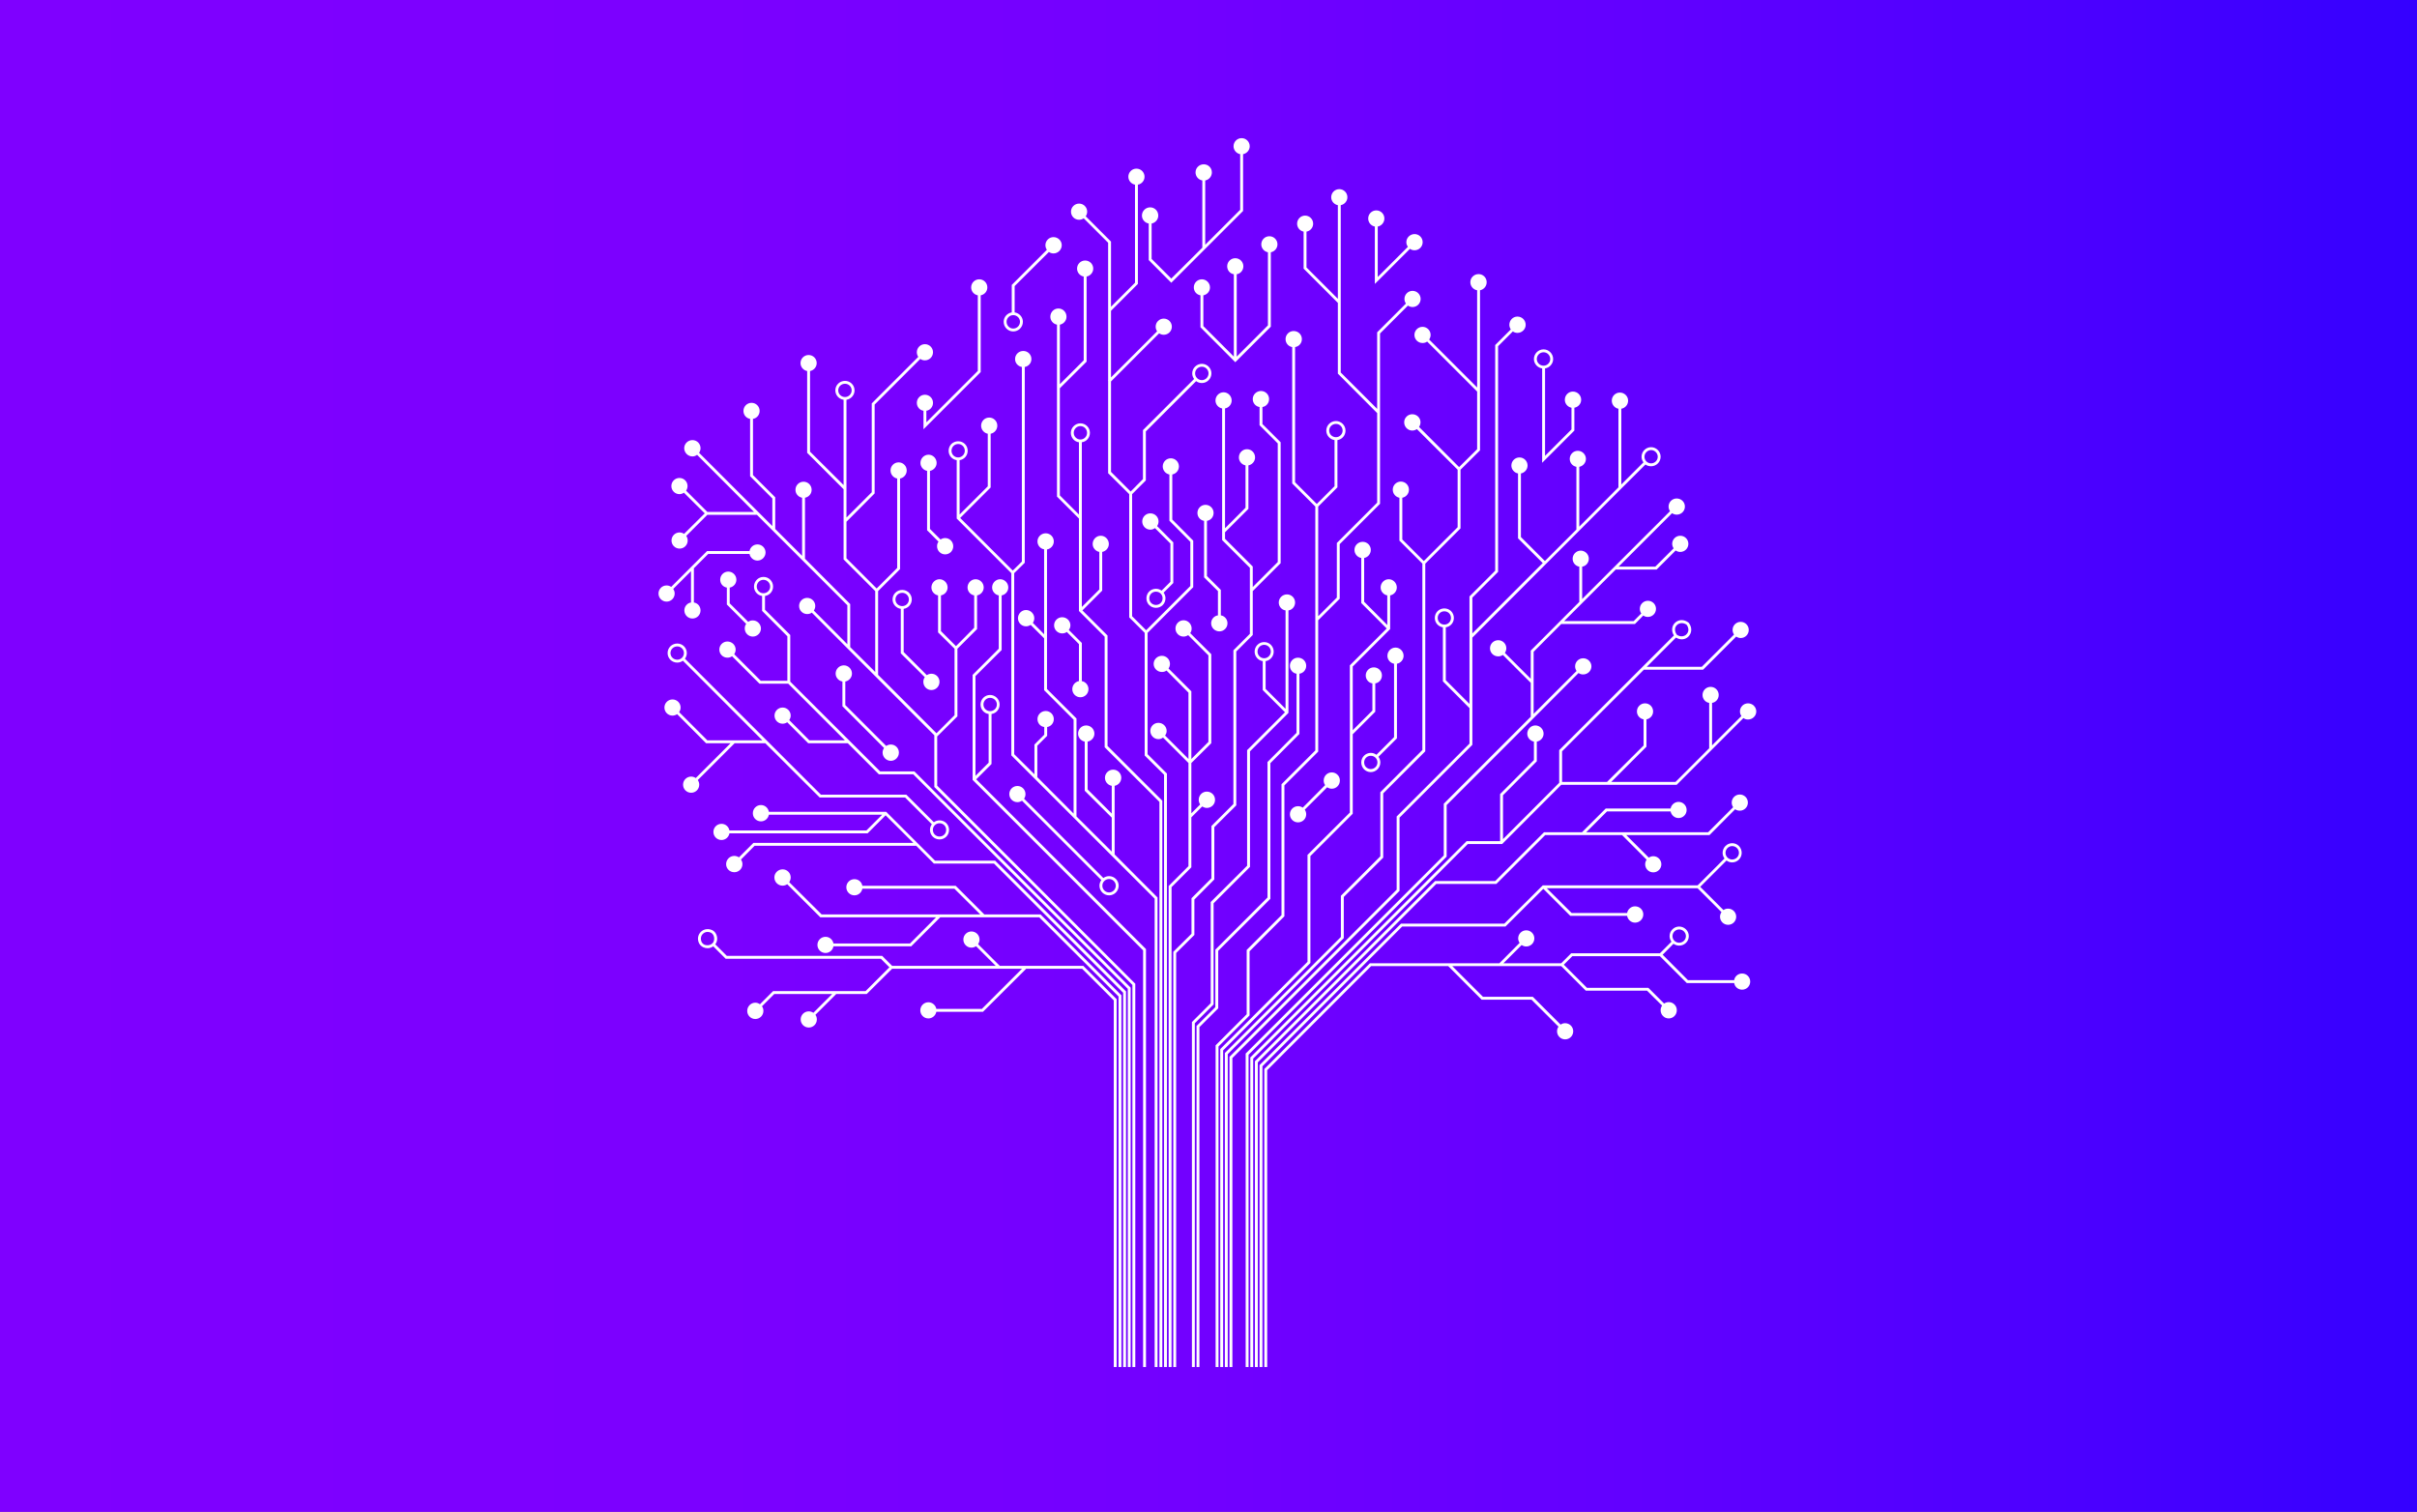 <?xml version="1.0" encoding="UTF-8" standalone="no"?>
<svg
   width="900"
   height="563"
   xml:space="preserve"
   version="1.1"
   id="svg13"
   sodipodi:docname="anteprima.svg"
   inkscape:version="1.3 (0e150ed, 2023-07-21)"
   xmlns:inkscape="http://www.inkscape.org/namespaces/inkscape"
   xmlns:sodipodi="http://sodipodi.sourceforge.net/DTD/sodipodi-0.dtd"
   xmlns="http://www.w3.org/2000/svg"
   xmlns:svg="http://www.w3.org/2000/svg"><rect width="100%" height="100%" fill="#808080" stroke="none"/><sodipodi:namedview
   id="namedview13"
   pagecolor="#ffffff"
   bordercolor="#000000"
   borderopacity="0.25"
   inkscape:showpageshadow="2"
   inkscape:pageopacity="0.0"
   inkscape:pagecheckerboard="0"
   inkscape:deskcolor="#d1d1d1"
   showgrid="false"
   inkscape:zoom="0.82652926"
   inkscape:cx="499.67983"
   inkscape:cy="367.80307"
   inkscape:window-width="1920"
   inkscape:window-height="1016"
   inkscape:window-x="0"
   inkscape:window-y="27"
   inkscape:window-maximized="1"
   inkscape:current-layer="&lt;Group&gt;" />&#10; <defs
   id="defs6">&#10;  <linearGradient
   y2="355.914"
   x2="711.829"
   y1="355.914"
   x1="0"
   id="SVGID_1_"
   gradientTransform="scale(1.264,0.791)"
   gradientUnits="userSpaceOnUse">&#10;   <stop
   stop-color="#7F00FF"
   offset="0"
   id="stop1" />&#10;   <stop
   stop-color="#7C00FF"
   offset="0.275"
   id="stop2" />&#10;   <stop
   stop-color="#7200FF"
   offset="0.49"
   id="stop3" />&#10;   <stop
   stop-color="#6100FF"
   offset="0.685"
   id="stop4" />&#10;   <stop
   stop-color="#4A00FF"
   offset="0.867"
   id="stop5" />&#10;   <stop
   stop-color="#3400FF"
   offset="1"
   id="stop6" />&#10;  </linearGradient>&#10; </defs>&#10; <g
   id="g13"
   transform="scale(1)">&#10;  <title
   id="title6">Layer 1</title>&#10;  <rect
   id="svg_1"
   fill="url(#SVGID_1_)"
   height="563"
   width="900"
   class="st0"
   style="fill:url(#SVGID_1_)"
   x="0"
   y="0" />&#10;  &#10; <g
   id="&lt;Group&gt;"
   style="fill:#ffffff"
   inkscape:label="g12"
   transform="matrix(0.538,0,0,0.538,203.612,24.866)"><path
     id="&lt;Compound Path&gt;"
     fill-rule="evenodd"
     class="s0"
     d="M 270.2,497.6 407.3,634.7 V 900 h -2 V 635.5 l -137.1,-137 v -35.8 l -59.9,-59.9 -24.9,-25 c -0.9,0.7 -2,1 -3.2,1 -3.1,0 -5.6,-2.5 -5.6,-5.6 0,-3.1 2.5,-5.6 5.6,-5.6 3.1,0 5.6,2.5 5.6,5.6 0,1.2 -0.4,2.3 -1,3.2 l 23.2,23.3 v -27 l -62.6,-62.6 h -34.3 l -14.6,14.6 c 0.6,0.9 1,2 1,3.2 0,3.1 -2.5,5.6 -5.6,5.6 -3.1,0 -5.6,-2.5 -5.6,-5.6 0,-3.1 2.5,-5.6 5.6,-5.6 1.1,0 2.2,0.4 3.1,1 l 14.3,-14.2 -14.4,-14.3 c -0.9,0.6 -2,1 -3.1,1 -3.1,0 -5.6,-2.5 -5.6,-5.6 0,-3.1 2.5,-5.6 5.6,-5.6 3.1,0 5.6,2.5 5.6,5.6 0,1.2 -0.4,2.3 -1,3.2 l 14.7,14.7 h 32.3 L 104,268.6 c -0.9,0.7 -2,1.1 -3.2,1.1 -3.1,0 -5.7,-2.6 -5.7,-5.7 0,-3.1 2.6,-5.6 5.7,-5.6 3.1,0 5.6,2.5 5.6,5.6 0,1.2 -0.4,2.3 -1,3.2 l 50.7,50.7 v -19.1 l -15.4,-15.4 v -39.7 c -2.6,-0.4 -4.6,-2.7 -4.6,-5.5 0,-3.1 2.5,-5.6 5.6,-5.6 3.1,0 5.6,2.5 5.6,5.6 0,2.8 -2,5.1 -4.6,5.5 v 38.9 l 15.4,15.4 v 21.9 l 18.6,18.6 v -40.2 c -2.6,-0.5 -4.6,-2.7 -4.6,-5.5 0,-3.1 2.5,-5.6 5.6,-5.6 3.1,0 5.6,2.5 5.6,5.6 0,2.8 -2,5 -4.6,5.5 v 42.2 l 31.3,31.4 v 29.8 l 17.3,17.2 v -56 L 205.4,341 v -48.6 l -25.2,-25.2 v -56.6 c -2.6,-0.5 -4.6,-2.8 -4.6,-5.5 0,-3.1 2.5,-5.6 5.6,-5.6 3.1,0 5.6,2.5 5.6,5.6 0,2.7 -2,5 -4.6,5.5 v 55.8 l 23.2,23.1 v -59 c -3.2,-0.5 -5.7,-3.2 -5.7,-6.5 0,-3.7 3,-6.6 6.7,-6.6 3.6,0 6.6,2.9 6.6,6.6 0,3.3 -2.5,6 -5.6,6.5 V 312 l 17.5,-17.5 V 233 l 32.2,-32.2 c -0.6,-0.9 -1,-2 -1,-3.2 0,-3.1 2.5,-5.6 5.6,-5.6 3.1,0 5.6,2.5 5.6,5.6 0,3.1 -2.5,5.6 -5.6,5.6 -1.2,0 -2.3,-0.3 -3.2,-1 l -31.6,31.6 v 61.5 l -19.5,19.6 v 25.3 l 20.9,20.9 14.2,-14.2 V 285 c -2.6,-0.5 -4.6,-2.8 -4.6,-5.6 0,-3.1 2.5,-5.6 5.6,-5.6 3.1,0 5.6,2.5 5.6,5.6 0,2.8 -2,5.1 -4.6,5.6 v 62.7 l -15.2,15.2 v 58 l 40.4,40.4 12.5,-12.5 v -46 l -11.4,-11.3 v -25.6 c -2.6,-0.5 -4.6,-2.8 -4.6,-5.5 0,-3.1 2.5,-5.7 5.6,-5.7 3.1,0 5.6,2.6 5.6,5.7 0,2.7 -2,5 -4.6,5.5 v 24.7 l 10.4,10.4 12.6,-12.7 v -22.4 c -2.6,-0.5 -4.6,-2.8 -4.6,-5.5 0,-3.1 2.5,-5.7 5.6,-5.7 3.1,0 5.6,2.6 5.6,5.7 0,2.7 -2,5 -4.6,5.5 v 23.3 l -13.6,13.6 v 46.8 l -14,13.9 z m -63.8,-269 c 2.5,0 4.6,-2.1 4.6,-4.6 0,-2.6 -2.1,-4.6 -4.6,-4.6 -2.6,0 -4.7,2 -4.7,4.6 0,2.5 2.1,4.6 4.7,4.6 z"
     style="fill:#ffffff" /><path
     id="path1"
     fill-rule="evenodd"
     class="s0"
     d="M 254.4,487.7 404.1,637.4 V 900 h -2 V 638.2 L 253.6,489.7 h -23.8 l -21.5,-21.5 h -27.4 l -14.5,-14.5 c -0.9,0.6 -2,1 -3.2,1 -3.1,0 -5.6,-2.5 -5.6,-5.6 0,-3.1 2.5,-5.6 5.6,-5.6 3.1,0 5.6,2.5 5.6,5.6 0,1.1 -0.4,2.2 -1,3.1 l 13.9,14 h 24.6 L 167.1,427 h -19.9 l -19,-19 c -0.9,0.7 -2,1 -3.2,1 -3.1,0 -5.6,-2.5 -5.6,-5.6 0,-3.1 2.5,-5.6 5.6,-5.6 3.1,0 5.7,2.5 5.7,5.6 0,1.2 -0.4,2.3 -1,3.2 l 18.4,18.4 h 18.4 V 394.2 L 149,376.6 v -10.3 c -3.2,-0.5 -5.6,-3.2 -5.6,-6.5 0,-3.7 2.9,-6.7 6.6,-6.7 3.7,0 6.6,3 6.6,6.7 0,3.3 -2.4,6 -5.6,6.5 v 9.5 l 17.5,17.5 v 32.3 l 62.2,62.1 z M 149.9,364.4 c 2.6,0 4.7,-2.1 4.7,-4.6 0,-2.6 -2.1,-4.7 -4.7,-4.7 -2.5,0 -4.6,2.1 -4.6,4.7 0,2.5 2.1,4.6 4.6,4.6 z"
     style="fill:#ffffff" /><path
     id="&lt;Path&gt;"
     class="s0"
     d="m 268.7,549.5 -33.8,-33.8 h -81.2 c -0.5,-2.7 -2.7,-4.7 -5.5,-4.7 -3.1,0 -5.6,2.5 -5.6,5.7 0,3.1 2.5,5.6 5.6,5.6 2.8,0 5,-2 5.5,-4.6 h 78.4 l -10.9,10.9 h -94.8 c -0.5,-2.6 -2.7,-4.6 -5.5,-4.6 -3.1,0 -5.6,2.5 -5.6,5.6 0,3.1 2.5,5.6 5.6,5.6 2.8,0 5,-2 5.5,-4.6 H 222 l 12.5,-12.5 19.2,19.1 H 143 l -10,10 c -0.9,-0.6 -2.1,-1 -3.2,-1 -3.2,0 -5.7,2.6 -5.7,5.7 0,3.1 2.5,5.6 5.7,5.6 3.1,0 5.6,-2.5 5.6,-5.6 0,-1.2 -0.4,-2.3 -1,-3.2 l 9.4,-9.5 h 111.9 l 12.2,12.3 h 41.6 l 89.4,89.4 V 900 h 2 V 640 l -90.6,-90.5 z"
     style="fill:#ffffff" /><path
     id="path2"
     class="s0"
     d="M 302.8,586.7 283,566.9 h -64.6 c -0.5,-2.7 -2.7,-4.6 -5.5,-4.6 -3.1,0 -5.6,2.5 -5.6,5.6 0,3.1 2.5,5.6 5.6,5.6 2.8,0 5,-2 5.5,-4.6 h 63.7 L 300,586.7 H 190.2 l -22.4,-22.3 c 0.6,-1 1,-2.1 1,-3.3 0,-3.1 -2.5,-5.6 -5.6,-5.6 -3.1,0 -5.7,2.5 -5.7,5.6 0,3.2 2.6,5.7 5.7,5.7 1.2,0 2.3,-0.4 3.2,-1 l 22.9,22.9 h 80.1 l -18,18.1 h -53 c -0.5,-2.6 -2.7,-4.6 -5.5,-4.6 -3.1,0 -5.6,2.5 -5.6,5.6 0,3.1 2.5,5.6 5.6,5.6 2.8,0 5,-2 5.5,-4.6 h 53.8 l 20.1,-20.1 h 68.5 l 54.9,54.8 V 900 h 2 V 642.7 l -56,-56 z"
     style="fill:#ffffff" /><path
     id="path3"
     fill-rule="evenodd"
     class="s0"
     d="m 371.3,622.3 23.1,23.1 V 900 h -2 V 646.2 l -21.9,-21.9 h -38.7 l -29.9,29.8 h -32.3 c -0.5,2.6 -2.8,4.6 -5.5,4.6 -3.1,0 -5.6,-2.5 -5.6,-5.6 0,-3.1 2.5,-5.6 5.6,-5.6 2.7,0 5,2 5.5,4.6 h 31.5 l 27.8,-27.8 H 239 l -17.6,17.5 h -21.1 l -14.4,14.4 c 0.7,0.9 1,2 1,3.2 0,3.1 -2.5,5.6 -5.6,5.6 -3.1,0 -5.6,-2.5 -5.6,-5.6 0,-3.1 2.5,-5.6 5.6,-5.6 1.2,0 2.3,0.4 3.2,1 l 13,-13 h -40.1 l -8.5,8.5 c 0.7,0.9 1,2 1,3.2 0,3.1 -2.5,5.6 -5.6,5.6 -3.1,0 -5.6,-2.5 -5.6,-5.6 0,-3.1 2.5,-5.7 5.6,-5.7 1.2,0 2.3,0.4 3.2,1.1 l 9.1,-9.1 h 64 l 16.5,-16.5 -5.9,-5.9 H 123.8 l -8.6,-8.6 c -1.1,0.8 -2.5,1.3 -3.9,1.3 q -1.6,0 -3.1,-0.7 c -1.2,-0.6 -2.3,-1.6 -2.9,-2.9 -1,-2.2 -0.9,-4.6 0.4,-6.6 1.8,-2.8 5.4,-3.8 8.6,-2.4 1.3,0.6 2.3,1.6 2.9,2.9 1.1,2.3 0.9,4.7 -0.3,6.6 -0.1,0.2 -0.2,0.3 -0.3,0.4 l 8,8 h 107.5 l 6.9,6.9 h 71.7 l -13.6,-13.6 c -0.9,0.6 -2,1 -3.2,1 -3.1,0 -5.6,-2.5 -5.6,-5.6 0,-3.1 2.5,-5.6 5.6,-5.6 3.1,0 5.6,2.5 5.6,5.6 0,1.2 -0.4,2.2 -1,3.2 l 15,15 z M 115.2,606 c 0.8,-1.4 0.9,-3.1 0.2,-4.7 -0.4,-0.9 -1.1,-1.6 -1.9,-2 q -1.1,-0.5 -2.3,-0.5 c -1.5,0 -3,0.8 -3.9,2.2 -0.8,1.3 -0.9,3.1 -0.2,4.7 0.4,0.8 1.1,1.5 1.9,1.9 2.3,1 4.9,0.3 6.2,-1.6 z"
     style="fill:#ffffff" /><path
     id="path4"
     class="s0"
     d="m 622.8,511 59.9,-59.9 31.4,-31.5 c 0.9,0.7 2,1 3.2,1 3.1,0 5.7,-2.5 5.7,-5.6 0,-3.1 -2.6,-5.6 -5.7,-5.6 -3.1,0 -5.6,2.5 -5.6,5.6 0,1.2 0.4,2.3 1,3.2 L 683,447.9 v -43 l 19.1,-19.2 h 51 l 5.8,-5.9 c 0.9,0.7 2,1 3.2,1 3.1,0 5.6,-2.5 5.6,-5.6 0,-3.1 -2.5,-5.6 -5.6,-5.6 -3.1,0 -5.6,2.5 -5.6,5.6 0,1.2 0.4,2.3 1,3.2 l -5.3,5.3 H 704.1 L 739.8,348 h 28.3 l 13.2,-13.2 c 0.9,0.6 2,1 3.2,1 3.1,0 5.6,-2.5 5.6,-5.6 0,-3.1 -2.5,-5.6 -5.6,-5.6 -3.1,0 -5.6,2.5 -5.6,5.6 0,1.1 0.4,2.2 1,3.1 L 767.2,346 h -25.4 l 37,-37 c 0.9,0.6 2.1,1 3.2,1 3.2,0 5.7,-2.5 5.7,-5.6 0,-3.1 -2.5,-5.6 -5.7,-5.6 -3.1,0 -5.6,2.5 -5.6,5.6 0,1.2 0.4,2.3 1,3.2 L 739,346 716.6,368.4 V 346 c 2.6,-0.4 4.6,-2.7 4.6,-5.5 0,-3 -2.5,-5.6 -5.6,-5.6 -3.1,0 -5.6,2.6 -5.6,5.6 0,2.8 2,5.1 4.6,5.5 v 24.4 L 681,404.1 v 19.5 l -17.9,-17.9 c 0.6,-0.9 1,-2 1,-3.2 0,-3.1 -2.5,-5.6 -5.6,-5.6 -3.2,0 -5.7,2.5 -5.7,5.6 0,3.1 2.5,5.6 5.7,5.6 1.1,0 2.2,-0.3 3.2,-1 l 19.3,19.3 v 23.5 l -60.2,60.2 v 35.8 L 483.7,683 v 217 h 2 V 683.8 L 622.8,546.7 Z"
     style="fill:#ffffff" /><path
     id="path5"
     class="s0"
     d="M 657.2,565.6 691,531.8 h 25.9 0.5 26.8 l 17,17 c -0.6,0.9 -1,2 -1,3.2 0,3.1 2.5,5.6 5.6,5.6 3.1,0 5.6,-2.5 5.6,-5.6 0,-3.1 -2.5,-5.6 -5.6,-5.6 -1.1,0 -2.2,0.4 -3.1,1 l -15.6,-15.6 h 57.6 l 17.8,-17.9 c 0.9,0.7 2,1 3.2,1 3.1,0 5.6,-2.5 5.6,-5.6 0,-3.1 -2.5,-5.6 -5.6,-5.6 -3.1,0 -5.6,2.5 -5.6,5.6 0,1.2 0.4,2.3 1,3.2 l -17.3,17.3 h -58.7 -0.5 -25.2 l 14.4,-14.4 h 44 c 0.5,2.6 2.8,4.6 5.5,4.6 3.1,0 5.6,-2.5 5.6,-5.6 0,-3.1 -2.5,-5.6 -5.6,-5.6 -2.7,0 -5,2 -5.5,4.6 h -44.9 l -16.4,16.4 h -26.3 l -33.8,33.8 H 614.8 L 490.1,688.3 V 900 h 2 V 689.1 L 615.6,565.6 Z"
     style="fill:#ffffff" /><path
     id="path6"
     fill-rule="evenodd"
     class="s0"
     d="m 592,595.1 -96.7,96.7 V 900 h -2 V 691 l 97.9,-97.9 h 71.5 l 26.6,-26.5 H 796.5 L 815.1,548 c -0.8,-1.1 -1.3,-2.5 -1.3,-3.9 0,-3.7 3,-6.7 6.6,-6.7 3.7,0 6.6,3 6.6,6.7 0,3.6 -2.9,6.6 -6.6,6.6 -1.5,0 -2.8,-0.5 -3.9,-1.3 l -18.2,18.2 16.1,16.1 c 0.9,-0.7 2,-1 3.2,-1 3.1,0 5.6,2.5 5.6,5.6 0,3.1 -2.5,5.6 -5.6,5.6 -3.1,0 -5.6,-2.5 -5.6,-5.6 0,-1.2 0.4,-2.3 1,-3.2 L 796.5,568.6 H 692.1 l 17.2,17.1 h 38.4 c 0.5,-2.6 2.8,-4.6 5.5,-4.6 3.2,0 5.7,2.5 5.7,5.6 0,3.1 -2.5,5.7 -5.7,5.7 -2.7,0 -5,-2 -5.5,-4.7 H 708.4 L 689.7,569 663.5,595.1 Z m 223.8,-51 c 0,2.5 2.1,4.6 4.6,4.6 2.6,0 4.7,-2.1 4.7,-4.6 0,-2.6 -2.1,-4.7 -4.7,-4.7 -2.5,0 -4.6,2.1 -4.6,4.7 z"
     style="fill:#ffffff" /><path
     id="path7"
     fill-rule="evenodd"
     class="s0"
     d="M 388.1,470.1 426,508 v 392 h -2 V 508.8 L 386.1,471 v -76.5 l -17.8,-17.8 v -64 l -15.2,-15.2 v -119 c -2.6,-0.5 -4.6,-2.8 -4.6,-5.5 0,-3.2 2.5,-5.7 5.6,-5.7 3.1,0 5.6,2.5 5.6,5.7 0,2.7 -2,5 -4.6,5.5 v 41.2 l 16.5,-16.5 v -58 c -2.6,-0.5 -4.6,-2.8 -4.6,-5.5 0,-3.1 2.5,-5.6 5.6,-5.6 3.1,0 5.6,2.5 5.6,5.6 0,2.7 -2,5 -4.6,5.5 v 58.9 l -18.5,18.4 v 74.2 l 13.2,13.2 v -50 c -3.2,-0.4 -5.6,-3.2 -5.6,-6.5 0,-3.6 3,-6.6 6.6,-6.6 3.7,0 6.6,3 6.6,6.6 0,3.3 -2.4,6.1 -5.6,6.5 v 114 l 12.1,-12.1 v -26 c -2.6,-0.5 -4.6,-2.8 -4.6,-5.5 0,-3.1 2.5,-5.7 5.6,-5.7 3.1,0 5.6,2.6 5.6,5.7 0,2.7 -2,5 -4.6,5.5 v 26.8 l -13.7,13.7 17.4,17.4 z M 369.3,258 c 2.6,0 4.6,-2.1 4.6,-4.6 0,-2.6 -2,-4.7 -4.6,-4.7 -2.5,0 -4.6,2.1 -4.6,4.7 0,2.5 2.1,4.6 4.6,4.6 z"
     style="fill:#ffffff" /><path
     id="path8"
     fill-rule="evenodd"
     class="s0"
     d="m 415.8,475.8 13.4,13.4 V 900 h -2 V 490 l -13.4,-13.3 v -84.9 l -10.7,-10.7 v -85.3 l -14.6,-14.5 v -64 l -0.2,-0.1 0.2,-0.2 v -95.2 l -16.9,-16.9 c -0.9,0.6 -2,1 -3.2,1 -3.1,0 -5.6,-2.5 -5.6,-5.6 0,-3.1 2.5,-5.6 5.6,-5.6 3.1,0 5.6,2.5 5.6,5.6 0,1.2 -0.4,2.3 -1,3.2 l 17.5,17.5 v 45.1 l 16.6,-16.6 V 81.6 c -2.6,-0.5 -4.6,-2.8 -4.6,-5.5 0,-3.1 2.5,-5.6 5.6,-5.6 3.1,0 5.6,2.5 5.6,5.6 0,2.7 -1.9,5 -4.6,5.5 v 68.7 l -18.6,18.6 V 215 l 31.9,-31.9 c -0.6,-0.9 -1,-2 -1,-3.2 0,-3.1 2.5,-5.6 5.6,-5.6 3.1,0 5.6,2.5 5.6,5.6 0,3.1 -2.5,5.6 -5.6,5.6 -1.2,0 -2.3,-0.4 -3.2,-1 l -33.3,33.3 v 62.6 l 13.6,13.6 8.5,-8.6 V 251.5 L 448,216.1 c -0.8,-1.1 -1.3,-2.4 -1.3,-3.9 0,-3.6 3,-6.6 6.7,-6.6 3.6,0 6.6,3 6.6,6.6 0,3.7 -3,6.7 -6.6,6.7 -1.5,0 -2.9,-0.5 -4,-1.3 l -34.8,34.8 v 33.9 l -9.5,9.5 v 84.5 l 9.7,9.7 30.6,-30.6 v -30.6 l -14.5,-14.6 v -32 c -2.6,-0.5 -4.6,-2.8 -4.6,-5.6 0,-3.1 2.5,-5.6 5.6,-5.6 3.1,0 5.6,2.5 5.6,5.6 0,2.8 -2,5.1 -4.6,5.6 v 31.2 l 14.5,14.6 v 32.2 l -31.6,31.6 z m 32.9,-263.6 c 0,2.6 2.1,4.7 4.7,4.7 2.5,0 4.6,-2.1 4.6,-4.7 0,-2.5 -2.1,-4.6 -4.6,-4.6 -2.6,0 -4.7,2.1 -4.7,4.6 z"
     style="fill:#ffffff" /><path
     id="path9"
     class="s0"
     d="m 446.1,519.5 7.5,-7.5 c 1,0.6 2.1,1 3.2,1 3.2,0 5.7,-2.5 5.7,-5.6 0,-3.2 -2.5,-5.7 -5.7,-5.7 -3.1,0 -5.6,2.5 -5.6,5.7 0,1.2 0.4,2.3 1,3.2 l -6.1,6.1 v -32.8 -2 l 13.8,-13.7 V 406.6 L 445.3,392 c 0.7,-0.9 1,-2 1,-3.2 0,-3.1 -2.5,-5.7 -5.6,-5.7 -3.1,0 -5.6,2.6 -5.6,5.7 0,3.1 2.5,5.6 5.6,5.6 1.2,0 2.3,-0.4 3.2,-1 l 14,14 v 59.9 l -11.8,11.8 v -46.8 l -15.8,-15.8 c 0.6,-0.9 1,-2 1,-3.2 0,-3.1 -2.5,-5.6 -5.6,-5.6 -3.1,0 -5.7,2.5 -5.7,5.6 0,3.1 2.6,5.6 5.7,5.6 1.2,0 2.3,-0.3 3.2,-1 l 15.2,15.3 v 45.9 l -16.2,-16.2 c 0.7,-0.9 1.1,-2 1.1,-3.2 0,-3.1 -2.6,-5.6 -5.7,-5.6 -3.1,0 -5.6,2.5 -5.6,5.6 0,3.1 2.5,5.7 5.6,5.7 1.2,0 2.3,-0.4 3.2,-1.1 l 17.6,17.6 v 71.4 L 430.4,567 v 333 h 2 V 567.8 l 13.7,-13.7 z"
     style="fill:#ffffff" /><path
     id="path10"
     class="s0"
     d="M 448.2,576.4 462,562.5 v -36.2 l 15.2,-15.1 V 404.7 l 11.4,-11.4 v -30.4 l 19.3,-19.3 v -83.7 l -12.6,-12.6 v -11.8 c 2.6,-0.4 4.6,-2.7 4.6,-5.5 0,-3.1 -2.5,-5.6 -5.6,-5.6 -3.1,0 -5.7,2.5 -5.7,5.6 0,2.8 2,5.1 4.7,5.5 v 12.6 l 12.6,12.6 v 82.1 l -17.3,17.3 v -14.2 l -19.2,-19.2 v -4.5 L 485.6,306 v -30.1 c 2.6,-0.5 4.6,-2.8 4.6,-5.5 0,-3.2 -2.5,-5.7 -5.6,-5.7 -3.1,0 -5.6,2.5 -5.6,5.7 0,2.7 2,5 4.6,5.5 v 29.3 l -14.2,14.2 v -82.9 c 2.6,-0.5 4.6,-2.8 4.6,-5.5 0,-3.1 -2.5,-5.7 -5.6,-5.7 -3.1,0 -5.6,2.6 -5.6,5.7 0,2.7 2,5 4.6,5.5 v 91.1 l 19.2,19.2 v 45.7 l -11.4,11.4 V 510.3 L 460,525.5 v 36.2 l -13.8,13.8 v 24.6 l -12.6,12.5 V 900 h 2 V 613.4 l 12.6,-12.5 z"
     style="fill:#ffffff" /><path
     id="path11"
     fill-rule="evenodd"
     class="s0"
     d="m 486.4,656.6 -21.5,21.5 V 900 h -2 V 677.3 l 21.5,-21.5 v -44.5 l 24.1,-24.1 v -90.6 l 23.4,-23.4 V 304.4 l -16,-16 V 194 c -2.6,-0.4 -4.6,-2.7 -4.6,-5.5 0,-3.1 2.5,-5.6 5.6,-5.6 3.2,0 5.7,2.5 5.7,5.6 0,2.8 -2,5.1 -4.7,5.5 v 93.6 l 15,15 12.3,-12.3 v -31.9 c -3.2,-0.5 -5.7,-3.2 -5.7,-6.6 0,-3.6 3,-6.6 6.7,-6.6 3.6,0 6.6,3 6.6,6.6 0,3.4 -2.4,6.1 -5.6,6.6 v 32.7 l -13.3,13.3 v 75.9 l 12.9,-12.9 v -37.8 l 27.9,-27.9 v -62 l -27.2,-27.3 v -49 l -23.7,-23.7 v -25.6 c -2.6,-0.5 -4.5,-2.8 -4.5,-5.5 0,-3.1 2.5,-5.6 5.5,-5.6 3.1,0 5.6,2.5 5.6,5.6 0,2.7 -1.9,5 -4.6,5.5 v 24.8 l 21.7,21.7 V 95.8 c -2.6,-0.5 -4.6,-2.8 -4.6,-5.5 0,-3.1 2.5,-5.6 5.6,-5.6 3.1,0 5.6,2.5 5.6,5.6 0,2.7 -2,5 -4.6,5.5 v 115.8 l 25.2,25.2 v -53 l 19.9,-19.9 c -0.6,-0.9 -1,-2 -1,-3.2 0,-3.1 2.5,-5.6 5.6,-5.6 3.1,0 5.6,2.5 5.6,5.6 0,3.1 -2.5,5.6 -5.6,5.6 -1.2,0 -2.3,-0.4 -3.2,-1 l -19.3,19.3 v 117.9 l -27.9,27.9 v 37.8 l -14.9,14.9 V 474 l -23.4,23.4 V 588 l -24.1,24.2 z m 59.8,-400.2 c 2.5,0 4.6,-2.1 4.6,-4.6 0,-2.6 -2.1,-4.6 -4.6,-4.6 -2.6,0 -4.7,2 -4.7,4.6 0,2.5 2.1,4.6 4.7,4.6 z"
     style="fill:#ffffff" /><path
     id="path12"
     class="s0"
     d="M 528.5,546.3 557.8,517 v -55 l 15.6,-15.6 v -19.6 c 2.6,-0.4 4.6,-2.7 4.6,-5.5 0,-3.1 -2.5,-5.6 -5.6,-5.6 -3.1,0 -5.6,2.5 -5.6,5.6 0,2.8 2,5.1 4.6,5.5 v 18.8 l -13.6,13.6 v -44.1 l 25.9,-25.9 v -23.3 c 2.6,-0.5 4.6,-2.8 4.6,-5.5 0,-3.1 -2.5,-5.7 -5.6,-5.7 -3.1,0 -5.6,2.6 -5.6,5.7 0,2.7 2,5 4.6,5.5 v 20.5 l -16,-16.1 V 340 c 2.6,-0.5 4.6,-2.8 4.6,-5.6 0,-3.1 -2.5,-5.6 -5.6,-5.6 -3.2,0 -5.7,2.5 -5.7,5.6 0,2.8 2,5.1 4.7,5.6 v 31.2 l 17.6,17.6 -25.5,25.5 v 101.9 l -29.3,29.3 v 74 l -60.4,60.4 V 900 h 2 V 680.8 l 60.4,-60.5 z"
     style="fill:#ffffff" /><path
     id="path13"
     class="s0"
     d="m 551.6,574.6 27.3,-27.2 V 502.9 L 608,473.8 V 343.9 l 24.4,-24.4 v -40.6 l 13.5,-13.4 V 154.7 c 2.6,-0.5 4.6,-2.8 4.6,-5.6 0,-3.1 -2.5,-5.6 -5.6,-5.6 -3.2,0 -5.7,2.5 -5.7,5.6 0,2.8 2,5.1 4.7,5.6 V 222 l -33.2,-33.2 c 0.6,-0.9 1,-2 1,-3.2 0,-3.1 -2.5,-5.6 -5.6,-5.6 -3.1,0 -5.6,2.5 -5.6,5.6 0,3.1 2.5,5.6 5.6,5.6 1.2,0 2.3,-0.3 3.2,-1 l 34.6,34.6 v 39.9 l -12.5,12.4 -27.7,-27.8 c 0.6,-0.9 1,-2 1,-3.2 0,-3.1 -2.5,-5.6 -5.7,-5.6 -3.1,0 -5.6,2.5 -5.6,5.6 0,3.1 2.5,5.7 5.6,5.7 1.2,0 2.3,-0.4 3.2,-1 l 28.2,28.1 v 39.8 L 607,342.1 592.1,327.2 v -28.9 c 2.6,-0.5 4.6,-2.8 4.6,-5.6 0,-3.1 -2.5,-5.6 -5.6,-5.6 -3.1,0 -5.6,2.5 -5.6,5.6 0,2.8 2,5.1 4.6,5.6 V 328 l 15.9,15.9 v 129 l -29.1,29.2 v 44.4 l -27.3,27.3 v 28.5 l -80.3,80.3 V 900 h 2 V 683.4 l 80.3,-80.3 z"
     style="fill:#ffffff" /><path
     id="path14"
     fill-rule="evenodd"
     class="s0"
     d="M 590.2,570.4 474.5,686.1 V 900 h -2 V 685.3 L 588.2,569.6 v -50.7 l 50.4,-50.4 V 443.9 L 620.2,425.4 V 388 c -3.2,-0.5 -5.6,-3.2 -5.6,-6.5 0,-3.7 2.9,-6.6 6.6,-6.6 3.7,0 6.6,2.9 6.6,6.6 0,3.3 -2.4,6 -5.6,6.5 v 36.6 l 16.4,16.4 v -74.4 l 17.8,-17.8 V 192.6 l 10.8,-10.8 c -0.6,-0.9 -1,-2.1 -1,-3.2 0,-3.2 2.5,-5.7 5.6,-5.7 3.1,0 5.7,2.5 5.7,5.7 0,3.1 -2.6,5.6 -5.7,5.6 -1.2,0 -2.3,-0.4 -3.2,-1 l -10.2,10.2 v 156.2 l -17.8,17.8 v 24.8 l 48.7,-48.7 -17.1,-17.1 v -44.9 c -2.6,-0.5 -4.6,-2.8 -4.6,-5.5 0,-3.1 2.5,-5.6 5.6,-5.6 3.1,0 5.6,2.5 5.6,5.6 0,2.7 -2,5 -4.6,5.5 v 44 l 16.6,16.6 21.8,-21.8 v -43.4 c -2.7,-0.5 -4.6,-2.8 -4.6,-5.5 0,-3.1 2.5,-5.6 5.6,-5.6 3,0 5.6,2.5 5.6,5.6 0,2.7 -2,5 -4.6,5.5 v 41.4 l 27.1,-27.2 v -54.4 c -2.6,-0.5 -4.6,-2.8 -4.6,-5.6 0,-3.1 2.5,-5.6 5.6,-5.6 3.1,0 5.7,2.5 5.7,5.6 0,2.8 -2,5.1 -4.7,5.6 v 52.4 L 759,273.8 c -0.8,-1.1 -1.3,-2.4 -1.3,-3.9 0,-3.6 3,-6.6 6.6,-6.6 3.6,0 6.6,3 6.6,6.6 0,3.7 -3,6.6 -6.6,6.6 -1.5,0 -2.8,-0.4 -3.9,-1.2 l -16.7,16.6 -0.2,0.3 h -0.1 L 640.6,395.1 v 74.2 l -50.4,50.4 z M 759.7,269.9 c 0,2.6 2.1,4.6 4.6,4.6 2.5,0 4.6,-2 4.6,-4.6 0,-2.5 -2.1,-4.6 -4.6,-4.6 -2.5,0 -4.6,2.1 -4.6,4.6 z M 621.2,386.1 c 2.6,0 4.6,-2.1 4.6,-4.6 0,-2.6 -2,-4.6 -4.6,-4.6 -2.6,0 -4.6,2 -4.6,4.6 0,2.5 2,4.6 4.6,4.6 z"
     style="fill:#ffffff" /><path
     id="path15"
     fill-rule="evenodd"
     class="s0"
     d="m 461.5,649 -13,13 v 238 h -2 V 661.2 l 13,-13 V 578.1 L 484.7,553 v -80 l 26.2,-26.2 -15.4,-15.4 v -20 c -3.2,-0.5 -5.6,-3.3 -5.6,-6.6 0,-3.6 2.9,-6.6 6.6,-6.6 3.7,0 6.6,3 6.6,6.6 0,3.3 -2.4,6.1 -5.6,6.6 v 19.2 l 13.8,13.8 v -68.1 c -2.7,-0.4 -4.7,-2.7 -4.7,-5.5 0,-3.1 2.6,-5.6 5.7,-5.6 3.1,0 5.6,2.5 5.6,5.6 0,2.8 -2,5.1 -4.6,5.5 v 70.9 l -26.6,26.6 v 80 L 461.5,579 Z m 35,-239.6 c 2.5,0 4.6,-2.1 4.6,-4.6 0,-2.6 -2.1,-4.7 -4.6,-4.7 -2.6,0 -4.6,2.1 -4.6,4.7 0,2.5 2,4.6 4.6,4.6 z"
     style="fill:#ffffff" /><path
     id="path16"
     class="s0"
     d="m 464.7,611.9 36.1,-36 V 482 l 20.1,-20.2 v -41.7 c 2.7,-0.4 4.7,-2.7 4.7,-5.5 0,-3.1 -2.5,-5.6 -5.7,-5.6 -3.1,0 -5.6,2.5 -5.6,5.6 0,2.8 2,5.1 4.6,5.5 V 461 l -20.1,20.2 V 575 l -36.1,36.1 v 39.8 l -13,13 V 900 h 2 V 664.7 l 13,-13 z"
     style="fill:#ffffff" /><path
     id="path17"
     fill-rule="evenodd"
     class="s0"
     d="m 393,545.2 29.7,29.8 v 325 h -2 V 575.8 L 321.5,476.6 V 350.5 l -37.8,-37.8 v -40.4 c -3.2,-0.5 -5.6,-3.2 -5.6,-6.5 0,-3.7 2.9,-6.6 6.6,-6.6 3.7,0 6.6,2.9 6.6,6.6 0,3.3 -2.4,6 -5.6,6.5 v 37.6 l 19.5,-19.5 V 254 c -2.6,-0.5 -4.6,-2.8 -4.6,-5.6 0,-3.1 2.5,-5.6 5.6,-5.6 3.1,0 5.6,2.5 5.6,5.6 0,2.8 -2,5.1 -4.6,5.6 v 37.2 l -21.1,21.1 36.4,36.4 6.3,-6.2 V 207.8 c -2.7,-0.5 -4.7,-2.7 -4.7,-5.5 0,-3.1 2.5,-5.6 5.7,-5.6 3.1,0 5.6,2.5 5.6,5.6 0,2.8 -2,5 -4.6,5.5 v 135.5 l -7.3,7.2 v 125.3 l 14,13.9 v -20.6 l 6.8,-6.8 V 457 c -2.7,-0.4 -4.7,-2.7 -4.7,-5.5 0,-3.1 2.6,-5.6 5.7,-5.6 3.1,0 5.6,2.5 5.6,5.6 0,2.8 -2,5.1 -4.6,5.5 v 6.1 l -6.8,6.8 v 21.8 l 25.1,25.2 v -65 l -20.4,-20.4 v -35.9 l -9.3,-9.3 c -0.9,0.6 -2,1 -3.2,1 -3.1,0 -5.6,-2.5 -5.6,-5.6 0,-3.1 2.5,-5.7 5.6,-5.7 3.1,0 5.7,2.6 5.7,5.7 0,1.2 -0.4,2.3 -1,3.2 l 7.8,7.9 V 334 c -2.6,-0.4 -4.6,-2.7 -4.6,-5.5 0,-3.1 2.6,-5.6 5.7,-5.6 3.1,0 5.6,2.5 5.6,5.6 0,2.8 -2,5.1 -4.7,5.6 v 96.6 l 20.4,20.4 v 67.8 l 24.4,24.3 v -23.5 l -18.7,-18.6 v -34 c -2.6,-0.5 -4.6,-2.8 -4.6,-5.5 0,-3.2 2.5,-5.7 5.6,-5.7 3.1,0 5.7,2.5 5.7,5.7 0,2.7 -2,5 -4.7,5.5 v 33.1 l 16.7,16.7 v -19.2 c -2.7,-0.5 -4.7,-2.8 -4.7,-5.6 0,-3.1 2.6,-5.6 5.7,-5.6 3.1,0 5.6,2.5 5.6,5.6 0,2.8 -2,5.1 -4.6,5.6 z M 284.7,270.4 c 2.6,0 4.6,-2.1 4.6,-4.6 0,-2.6 -2,-4.7 -4.6,-4.7 -2.6,0 -4.6,2.1 -4.6,4.7 0,2.5 2,4.6 4.6,4.6 z"
     style="fill:#ffffff" /><path
     id="path18"
     fill-rule="evenodd"
     class="s0"
     d="M 297.2,493.2 414.7,610.7 V 900 h -2 V 611.6 l -118,-118 v -72.7 l 18.1,-18.1 v -36.9 c -2.6,-0.5 -4.6,-2.8 -4.6,-5.5 0,-3.1 2.5,-5.7 5.6,-5.7 3.1,0 5.6,2.6 5.6,5.7 0,2.7 -2,5 -4.6,5.5 v 37.8 l -18.1,18 v 69.1 l 9.1,-9.1 V 448 c -3.2,-0.5 -5.6,-3.2 -5.6,-6.6 0,-3.6 2.9,-6.6 6.6,-6.6 3.6,0 6.6,3 6.6,6.6 0,3.4 -2.4,6.1 -5.6,6.6 v 34.6 z m 9.6,-47.2 c 2.6,0 4.7,-2 4.7,-4.6 0,-2.6 -2.1,-4.6 -4.7,-4.6 -2.5,0 -4.6,2 -4.6,4.6 0,2.6 2.1,4.6 4.6,4.6 z"
     style="fill:#ffffff" /><path
     id="path19"
     fill-rule="evenodd"
     class="s0"
     d="m 837.1,446.2 c 0,3.1 -2.6,5.6 -5.7,5.6 -1.2,0 -2.3,-0.3 -3.2,-1 L 782,497 h -79.9 l -40.9,41 H 637.4 L 488.9,686.5 V 900 h -2 V 685.7 L 636.6,536 h 23.2 v -32.6 l 23.4,-23.5 v -12.8 c -2.6,-0.5 -4.6,-2.8 -4.6,-5.5 0,-3.1 2.5,-5.7 5.6,-5.7 3.1,0 5.7,2.6 5.7,5.7 0,2.7 -2,5 -4.7,5.5 v 13.6 l -23.4,23.5 v 30.4 l 38.9,-39 V 473 l 79.4,-79.4 c -1.4,-2.2 -1.6,-4.7 -0.6,-6.9 1.2,-2.3 3.4,-3.7 6,-3.7 1.6,0 3.2,0.6 4.7,1.7 l 0.2,0.2 c 1.8,2.4 2.2,5.3 1,7.7 -1.1,2.3 -3.4,3.7 -5.9,3.7 -1.4,0 -2.7,-0.5 -4,-1.2 l -20.2,20.2 h 38.1 L 821.7,393 c -0.6,-0.9 -1,-2 -1,-3.2 0,-3.1 2.5,-5.6 5.6,-5.6 3.1,0 5.6,2.5 5.6,5.6 0,3.1 -2.5,5.6 -5.6,5.6 -1.1,0 -2.2,-0.4 -3.1,-1 l -22.9,22.9 h -41 l -56.6,56.5 V 495 h 31.1 l 25.3,-25.2 v -18.1 c -2.6,-0.5 -4.6,-2.7 -4.6,-5.5 0,-3.1 2.5,-5.6 5.6,-5.6 3.1,0 5.6,2.5 5.6,5.6 0,2.8 -2,5 -4.6,5.5 v 18.9 L 736.7,495 h 44.5 l 23.3,-23.3 v -31.4 c -2.6,-0.4 -4.6,-2.7 -4.6,-5.5 0,-3.1 2.5,-5.6 5.6,-5.6 3.1,0 5.6,2.5 5.6,5.6 0,2.8 -2,5.1 -4.6,5.5 v 29.4 l 20.3,-20.3 c -0.6,-0.9 -1,-2 -1,-3.2 0,-3.1 2.5,-5.6 5.6,-5.6 3.1,0 5.7,2.5 5.7,5.6 z m -55,-53.1 c 2.7,2 6.2,1.2 7.5,-1.4 0.9,-1.7 0.6,-3.7 -0.7,-5.5 -2.8,-2 -6.3,-1.2 -7.6,1.4 -0.8,1.7 -0.5,3.7 0.8,5.5 z"
     style="fill:#ffffff" /><path
     id="path20"
     fill-rule="evenodd"
     class="s0"
     d="m 423.4,314.7 c 0,1.2 -0.4,2.3 -1,3.2 l 11.2,11.3 v 28.1 l -6.7,6.7 c 0.8,1.1 1.3,2.4 1.3,3.9 0,3.7 -2.9,6.6 -6.6,6.6 -3.7,0 -6.6,-2.9 -6.6,-6.6 0,-3.7 2.9,-6.6 6.6,-6.6 1.5,0 2.8,0.5 3.9,1.3 l 6.1,-6.1 V 330 l -10.7,-10.7 c -0.9,0.7 -2,1.1 -3.2,1.1 -3.1,0 -5.6,-2.6 -5.6,-5.7 0,-3.1 2.5,-5.6 5.6,-5.6 3.2,0 5.7,2.5 5.7,5.6 z m 2.8,53.2 c 0,-2.6 -2,-4.6 -4.6,-4.6 -2.6,0 -4.6,2 -4.6,4.6 0,2.6 2,4.6 4.6,4.6 2.6,0 4.6,-2 4.6,-4.6 z"
     style="fill:#ffffff" /><path
     id="path21"
     class="s0"
     d="m 461.5,308.8 c 0,-3.1 -2.5,-5.6 -5.6,-5.6 -3.1,0 -5.6,2.5 -5.6,5.6 0,2.8 2,5.1 4.6,5.5 v 39.1 l 9.6,9.5 v 16.8 c -2.7,0.4 -4.7,2.7 -4.7,5.5 0,3.1 2.6,5.6 5.7,5.6 3.1,0 5.6,-2.5 5.6,-5.6 0,-2.8 -2,-5.1 -4.6,-5.5 v -17.6 l -9.6,-9.6 v -38.2 c 2.6,-0.4 4.6,-2.7 4.6,-5.5 z"
     style="fill:#ffffff" /><path
     id="path22"
     class="s0"
     d="m 356.7,381 c -3.1,0 -5.6,2.5 -5.6,5.6 0,3.1 2.5,5.6 5.6,5.6 1.2,0 2.3,-0.3 3.2,-1 l 8.4,8.4 v 25.6 c -2.6,0.5 -4.6,2.8 -4.6,5.6 0,3.1 2.5,5.6 5.6,5.6 3.1,0 5.6,-2.5 5.6,-5.6 0,-2.8 -2,-5.1 -4.6,-5.6 v -26.4 l -9,-9 c 0.7,-0.9 1.1,-2 1.1,-3.2 0,-3.1 -2.6,-5.6 -5.7,-5.6 z"
     style="fill:#ffffff" /><path
     id="path23"
     fill-rule="evenodd"
     class="s0"
     d="m 331.3,503.4 c 0,1.2 -0.3,2.3 -1,3.2 l 54.9,54.9 c 1.1,-0.8 2.5,-1.3 4,-1.3 3.6,0 6.6,3 6.6,6.6 0,3.7 -3,6.7 -6.6,6.7 -3.7,0 -6.7,-3 -6.7,-6.7 0,-1.4 0.5,-2.8 1.3,-3.9 L 328.9,508 c -0.9,0.6 -2,1 -3.2,1 -3.1,0 -5.6,-2.5 -5.6,-5.6 0,-3.1 2.5,-5.6 5.6,-5.6 3.1,0 5.6,2.5 5.6,5.6 z m 53.2,63.4 c 0,2.6 2.1,4.7 4.7,4.7 2.5,0 4.6,-2.1 4.6,-4.7 0,-2.5 -2.1,-4.6 -4.6,-4.6 -2.6,0 -4.7,2.1 -4.7,4.6 z"
     style="fill:#ffffff" /><path
     id="path24"
     class="s0"
     d="m 211.2,420 c 0,-3.1 -2.5,-5.7 -5.6,-5.7 -3.2,0 -5.7,2.6 -5.7,5.7 0,2.7 2,5 4.7,5.5 v 17.1 l 28.8,28.9 c -0.6,0.9 -1,2 -1,3.2 0,3.1 2.6,5.7 5.7,5.7 3.1,0 5.6,-2.6 5.6,-5.7 0,-3.1 -2.5,-5.6 -5.6,-5.6 -1.2,0 -2.3,0.4 -3.2,1 l -28.3,-28.3 v -16.3 c 2.6,-0.5 4.6,-2.8 4.6,-5.5 z"
     style="fill:#ffffff" /><path
     id="path25"
     class="s0"
     d="m 275.7,337.5 c 3.1,0 5.6,-2.5 5.6,-5.6 0,-3.2 -2.5,-5.7 -5.6,-5.7 -1.2,0 -2.3,0.4 -3.2,1 l -7.3,-7.3 v -40.2 c 2.6,-0.5 4.6,-2.8 4.6,-5.5 0,-3.1 -2.5,-5.7 -5.6,-5.7 -3.1,0 -5.6,2.6 -5.6,5.7 0,2.7 2,5 4.6,5.5 v 41.1 l 7.9,7.9 c -0.7,0.9 -1,2 -1,3.2 0,3.1 2.5,5.6 5.6,5.6 z"
     style="fill:#ffffff" /><path
     id="path26"
     fill-rule="evenodd"
     class="s0"
     d="m 260.6,425.7 c 0,-1.1 0.3,-2.2 1,-3.2 L 245,406 v -30.8 c -3.2,-0.5 -5.7,-3.2 -5.7,-6.5 0,-3.7 3,-6.6 6.7,-6.6 3.6,0 6.6,2.9 6.6,6.6 0,3.3 -2.4,6 -5.6,6.5 v 29.9 l 16,16 c 0.9,-0.6 2,-1 3.2,-1 3.1,0 5.6,2.5 5.6,5.6 0,3.2 -2.5,5.7 -5.6,5.7 -3.1,0 -5.6,-2.5 -5.6,-5.7 z M 246,373.3 c 2.5,0 4.6,-2 4.6,-4.6 0,-2.6 -2.1,-4.6 -4.6,-4.6 -2.6,0 -4.7,2 -4.7,4.6 0,2.6 2.1,4.6 4.7,4.6 z"
     style="fill:#ffffff" /><path
     id="path27"
     fill-rule="evenodd"
     class="s0"
     d="m 588.4,464.8 -12.8,12.8 c 0.8,1.1 1.3,2.5 1.3,3.9 0,3.7 -3,6.7 -6.6,6.7 -3.7,0 -6.6,-3 -6.6,-6.7 0,-3.6 2.9,-6.6 6.6,-6.6 1.5,0 2.8,0.5 3.9,1.3 L 586.4,464 v -50.8 c -2.6,-0.5 -4.6,-2.8 -4.6,-5.5 0,-3.1 2.5,-5.7 5.6,-5.7 3.1,0 5.6,2.6 5.6,5.7 0,2.7 -2,5 -4.6,5.5 z m -13.5,16.7 c 0,-2.6 -2.1,-4.6 -4.6,-4.6 -2.6,0 -4.6,2 -4.6,4.6 0,2.6 2,4.6 4.6,4.6 2.5,0 4.6,-2 4.6,-4.6 z"
     style="fill:#ffffff" /><path
     id="path28"
     fill-rule="evenodd"
     class="s0"
     d="m 683.2,202.3 c 0,-3.7 3,-6.7 6.7,-6.7 3.6,0 6.6,3 6.6,6.7 0,3.3 -2.5,6 -5.6,6.5 v 60.5 L 709.2,251 v -15 c -2.6,-0.5 -4.6,-2.8 -4.6,-5.5 0,-3.2 2.5,-5.7 5.6,-5.7 3.1,0 5.7,2.5 5.7,5.7 0,2.7 -2,5 -4.7,5.5 v 15.8 l -22.3,22.3 v -65.3 c -3.2,-0.5 -5.7,-3.2 -5.7,-6.5 z m 2,0 c 0,2.5 2.1,4.6 4.7,4.6 2.5,0 4.6,-2.1 4.6,-4.6 0,-2.6 -2.1,-4.7 -4.6,-4.7 -2.6,0 -4.7,2.1 -4.7,4.7 z"
     style="fill:#ffffff" /><path
     id="path29"
     class="s0"
     d="m 543.3,499.7 c 3.1,0 5.6,-2.5 5.6,-5.7 0,-3.1 -2.5,-5.6 -5.6,-5.6 -3.1,0 -5.6,2.5 -5.6,5.6 0,1.2 0.3,2.3 1,3.2 l -15.5,15.6 c -1,-0.7 -2.1,-1 -3.3,-1 -3.1,0 -5.6,2.5 -5.6,5.6 0,3.1 2.5,5.6 5.6,5.6 3.2,0 5.7,-2.5 5.7,-5.6 0,-1.2 -0.4,-2.3 -1,-3.2 l 15.5,-15.5 c 0.9,0.6 2,1 3.2,1 z"
     style="fill:#ffffff" /><path
     id="path30"
     class="s0"
     d="m 573.1,110.6 v 39.7 L 597.4,126 c 0.9,0.7 2,1 3.2,1 3.1,0 5.6,-2.5 5.6,-5.6 0,-3.1 -2.5,-5.6 -5.6,-5.6 -3.1,0 -5.7,2.5 -5.7,5.6 0,1.2 0.4,2.3 1.1,3.2 l -20.9,20.9 v -34.9 c 2.6,-0.5 4.6,-2.8 4.6,-5.6 0,-3.1 -2.5,-5.6 -5.6,-5.6 -3.1,0 -5.6,2.5 -5.6,5.6 0,2.8 2,5.1 4.6,5.6 z"
     style="fill:#ffffff" /><path
     id="path31"
     class="s0"
     d="m 411.9,103 c 0,2.7 2,5 4.7,5.5 v 25.3 l 15.6,15.7 23.2,-23.2 0.1,-0.1 0.2,-0.2 26.2,-26.2 V 60.5 c 2.6,-0.5 4.6,-2.8 4.6,-5.5 0,-3.1 -2.5,-5.6 -5.6,-5.6 -3.1,0 -5.6,2.5 -5.6,5.6 0,2.7 2,5 4.6,5.5 V 99 l -24.2,24.2 V 78.7 c 2.6,-0.5 4.6,-2.8 4.6,-5.6 0,-3.1 -2.5,-5.6 -5.6,-5.6 -3.2,0 -5.7,2.5 -5.7,5.6 0,2.8 2,5.1 4.7,5.6 v 46.5 L 432.2,146.6 418.6,133 v -24.5 c 2.6,-0.5 4.6,-2.8 4.6,-5.5 0,-3.2 -2.5,-5.7 -5.6,-5.7 -3.1,0 -5.7,2.5 -5.7,5.7 z"
     style="fill:#ffffff" /><path
     id="path32"
     fill-rule="evenodd"
     class="s0"
     d="m 316.2,176.5 c 0,-3.3 2.5,-6 5.6,-6.5 v -19 l 24.3,-24.3 c -0.6,-0.9 -1,-2 -1,-3.2 0,-3.1 2.5,-5.6 5.6,-5.6 3.1,0 5.7,2.5 5.7,5.6 0,3.1 -2.6,5.7 -5.7,5.7 -1.2,0 -2.3,-0.4 -3.2,-1 l -23.7,23.6 V 170 c 3.2,0.5 5.7,3.2 5.7,6.5 0,3.7 -3,6.7 -6.7,6.7 -3.6,0 -6.6,-3 -6.6,-6.7 z m 2,0 c 0,2.6 2.1,4.7 4.6,4.7 2.6,0 4.7,-2.1 4.7,-4.7 0,-2.5 -2.1,-4.6 -4.7,-4.6 -2.5,0 -4.6,2.1 -4.6,4.6 z"
     style="fill:#ffffff" /><path
     id="path33"
     class="s0"
     d="M 499.1,128.4 V 179 l -21.6,21.6 v -57 c 2.6,-0.4 4.6,-2.7 4.6,-5.5 0,-3.1 -2.5,-5.6 -5.6,-5.6 -3.1,0 -5.6,2.5 -5.6,5.6 0,2.8 2,5.1 4.6,5.5 v 57 l -21.1,-21.1 v -21.3 c 2.6,-0.5 4.6,-2.7 4.6,-5.5 0,-3.1 -2.6,-5.6 -5.6,-5.6 -3.1,0 -5.6,2.5 -5.6,5.6 0,2.8 1.9,5 4.6,5.5 v 22.1 l 24.1,24.2 24.6,-24.6 v -51.5 c 2.6,-0.5 4.6,-2.8 4.6,-5.5 0,-3.1 -2.5,-5.6 -5.6,-5.6 -3.1,0 -5.6,2.5 -5.6,5.6 0,2.7 2,5 4.6,5.5 z"
     style="fill:#ffffff" /><path
     id="path34"
     class="s0"
     d="m 298.3,158.2 v 52.3 l -35.6,35.6 v -8 c 2.6,-0.4 4.6,-2.7 4.6,-5.5 0,-3.1 -2.5,-5.6 -5.6,-5.6 -3.1,0 -5.6,2.5 -5.6,5.6 0,2.8 2,5.1 4.6,5.5 v 12.8 l 39.6,-39.6 v -53.1 c 2.6,-0.5 4.6,-2.7 4.6,-5.5 0,-3.1 -2.5,-5.6 -5.6,-5.6 -3.1,0 -5.6,2.5 -5.6,5.6 0,2.8 2,5 4.6,5.5 z"
     style="fill:#ffffff" /><path
     id="path35"
     fill-rule="evenodd"
     class="s0"
     d="m 105.5,496.9 c 0,3.1 -2.5,5.6 -5.6,5.6 -3.1,0 -5.6,-2.5 -5.6,-5.6 0,-3.1 2.5,-5.6 5.6,-5.6 1.2,0 2.3,0.4 3.2,1 l 24.1,-24.1 h -17 l -20,-20.1 c -0.9,0.6 -2,1 -3.2,1 -3.1,0 -5.6,-2.5 -5.6,-5.6 0,-3.1 2.5,-5.6 5.6,-5.6 3.1,0 5.6,2.5 5.6,5.6 0,1.2 -0.4,2.3 -1,3.2 l 19.5,19.5 h 38.1 l -55,-55.1 c -1.1,0.8 -2.5,1.3 -3.9,1.3 -3.7,0 -6.7,-2.9 -6.7,-6.6 0,-3.7 3,-6.6 6.7,-6.6 3.6,0 6.6,2.9 6.6,6.6 0,1.5 -0.5,2.8 -1.3,3.9 l 94.1,94.1 h 59.1 l 19.1,19.1 c 1.1,-0.8 2.4,-1.3 3.9,-1.3 3.7,0 6.6,2.9 6.6,6.6 0,3.7 -2.9,6.6 -6.6,6.6 -3.6,0 -6.6,-2.9 -6.6,-6.6 0,-1.5 0.5,-2.8 1.3,-3.9 L 248,505.8 H 188.9 L 151.2,468.2 H 130 l -25.5,25.5 c 0.6,0.9 1,2 1,3.2 z m 161.7,31.3 c 0,2.6 2.1,4.6 4.6,4.6 2.6,0 4.6,-2 4.6,-4.6 0,-2.6 -2,-4.6 -4.6,-4.6 -2.5,0 -4.6,2 -4.6,4.6 z M 94.9,405.8 c 0,-2.6 -2.1,-4.6 -4.6,-4.6 -2.6,0 -4.7,2 -4.7,4.6 0,2.6 2.1,4.6 4.7,4.6 2.5,0 4.6,-2 4.6,-4.6 z"
     style="fill:#ffffff" /><path
     id="path36"
     fill-rule="evenodd"
     class="s0"
     d="m 832.9,633.2 c 0,3.1 -2.5,5.6 -5.6,5.6 -2.8,0 -5.1,-2 -5.5,-4.6 H 789 l -18.6,-18.6 h -60.6 l -5.9,5.9 16,16 h 42.5 l 10.9,10.9 c 0.9,-0.6 2,-1 3.2,-1 3.1,0 5.6,2.5 5.6,5.6 0,3.2 -2.5,5.7 -5.6,5.7 -3.1,0 -5.6,-2.5 -5.6,-5.7 0,-1.2 0.4,-2.3 1,-3.2 l -10.4,-10.3 h -42.4 l -17,-17 h -75.4 l 21.2,21.2 h 34.5 l 19.3,19.3 c 0.9,-0.7 2,-1 3.1,-1 3.1,0 5.6,2.5 5.6,5.6 0,3.1 -2.5,5.6 -5.6,5.6 -3.1,0 -5.6,-2.5 -5.6,-5.6 0,-1.2 0.4,-2.3 1,-3.2 L 681.5,645.7 H 647 l -23.1,-23.2 h -53.4 l -71.9,72 V 900 h -2 V 693.7 l 73.1,-73.2 h 89.6 l 14,-14.1 c -0.6,-0.9 -1,-2 -1,-3.1 0,-3.1 2.5,-5.6 5.6,-5.6 3.1,0 5.6,2.5 5.6,5.6 0,3.1 -2.5,5.6 -5.6,5.6 -1.2,0 -2.3,-0.4 -3.2,-1 l -12.6,12.6 h 40 l 6.9,-6.9 h 61.4 l 8,-8 c -0.8,-1.1 -1.3,-2.4 -1.3,-3.9 0,-3.6 3,-6.6 6.6,-6.6 3.7,0 6.7,3 6.7,6.6 0,3.7 -3,6.6 -6.7,6.6 -1.4,0 -2.8,-0.5 -3.9,-1.3 l -7.5,7.6 17.5,17.6 h 32 c 0.4,-2.6 2.7,-4.6 5.5,-4.6 3.1,0 5.6,2.5 5.6,5.6 z m -53.8,-31.5 c 0,2.6 2.1,4.6 4.6,4.6 2.6,0 4.7,-2 4.7,-4.6 0,-2.5 -2.1,-4.6 -4.7,-4.6 -2.5,0 -4.6,2.1 -4.6,4.6 z"
     style="fill:#ffffff" /><path
     id="path37"
     class="s0"
     d="m 88.5,364.6 c 0,-1.2 -0.4,-2.3 -1,-3.2 l 12.3,-12.3 v 21.7 c -2.6,0.4 -4.6,2.7 -4.6,5.5 0,3.1 2.5,5.6 5.6,5.6 3.1,0 5.6,-2.5 5.6,-5.6 0,-2.8 -2,-5.1 -4.6,-5.5 v -23.7 l 9.9,-9.9 h 28.6 c 0.5,2.6 2.8,4.6 5.5,4.6 3.1,0 5.6,-2.6 5.6,-5.6 0,-3.1 -2.5,-5.6 -5.6,-5.6 -2.7,0 -5,1.9 -5.5,4.6 H 110.9 L 86.1,360 c -0.9,-0.6 -2,-1 -3.2,-1 -3.1,0 -5.6,2.5 -5.6,5.6 0,3.1 2.5,5.6 5.6,5.6 3.1,0 5.6,-2.5 5.6,-5.6 z"
     style="fill:#ffffff" /><path
     id="path38"
     class="s0"
     d="m 142.6,394.4 c 3,0 5.6,-2.5 5.6,-5.6 0,-3.1 -2.6,-5.6 -5.6,-5.6 -1.2,0 -2.3,0.3 -3.2,1 l -12.8,-12.8 v -10.9 c 2.6,-0.5 4.6,-2.7 4.6,-5.5 0,-3.1 -2.6,-5.6 -5.6,-5.6 -3.1,0 -5.6,2.5 -5.6,5.6 0,2.8 1.9,5 4.6,5.5 v 11.7 l 13.4,13.4 c -0.7,0.9 -1,2 -1,3.2 0,3.1 2.5,5.6 5.6,5.6 z"
     style="fill:#ffffff" /></g></g>&#10;<style
   id="style1">&#10;		.s0 { fill: #808080 } &#10;	</style></svg>
